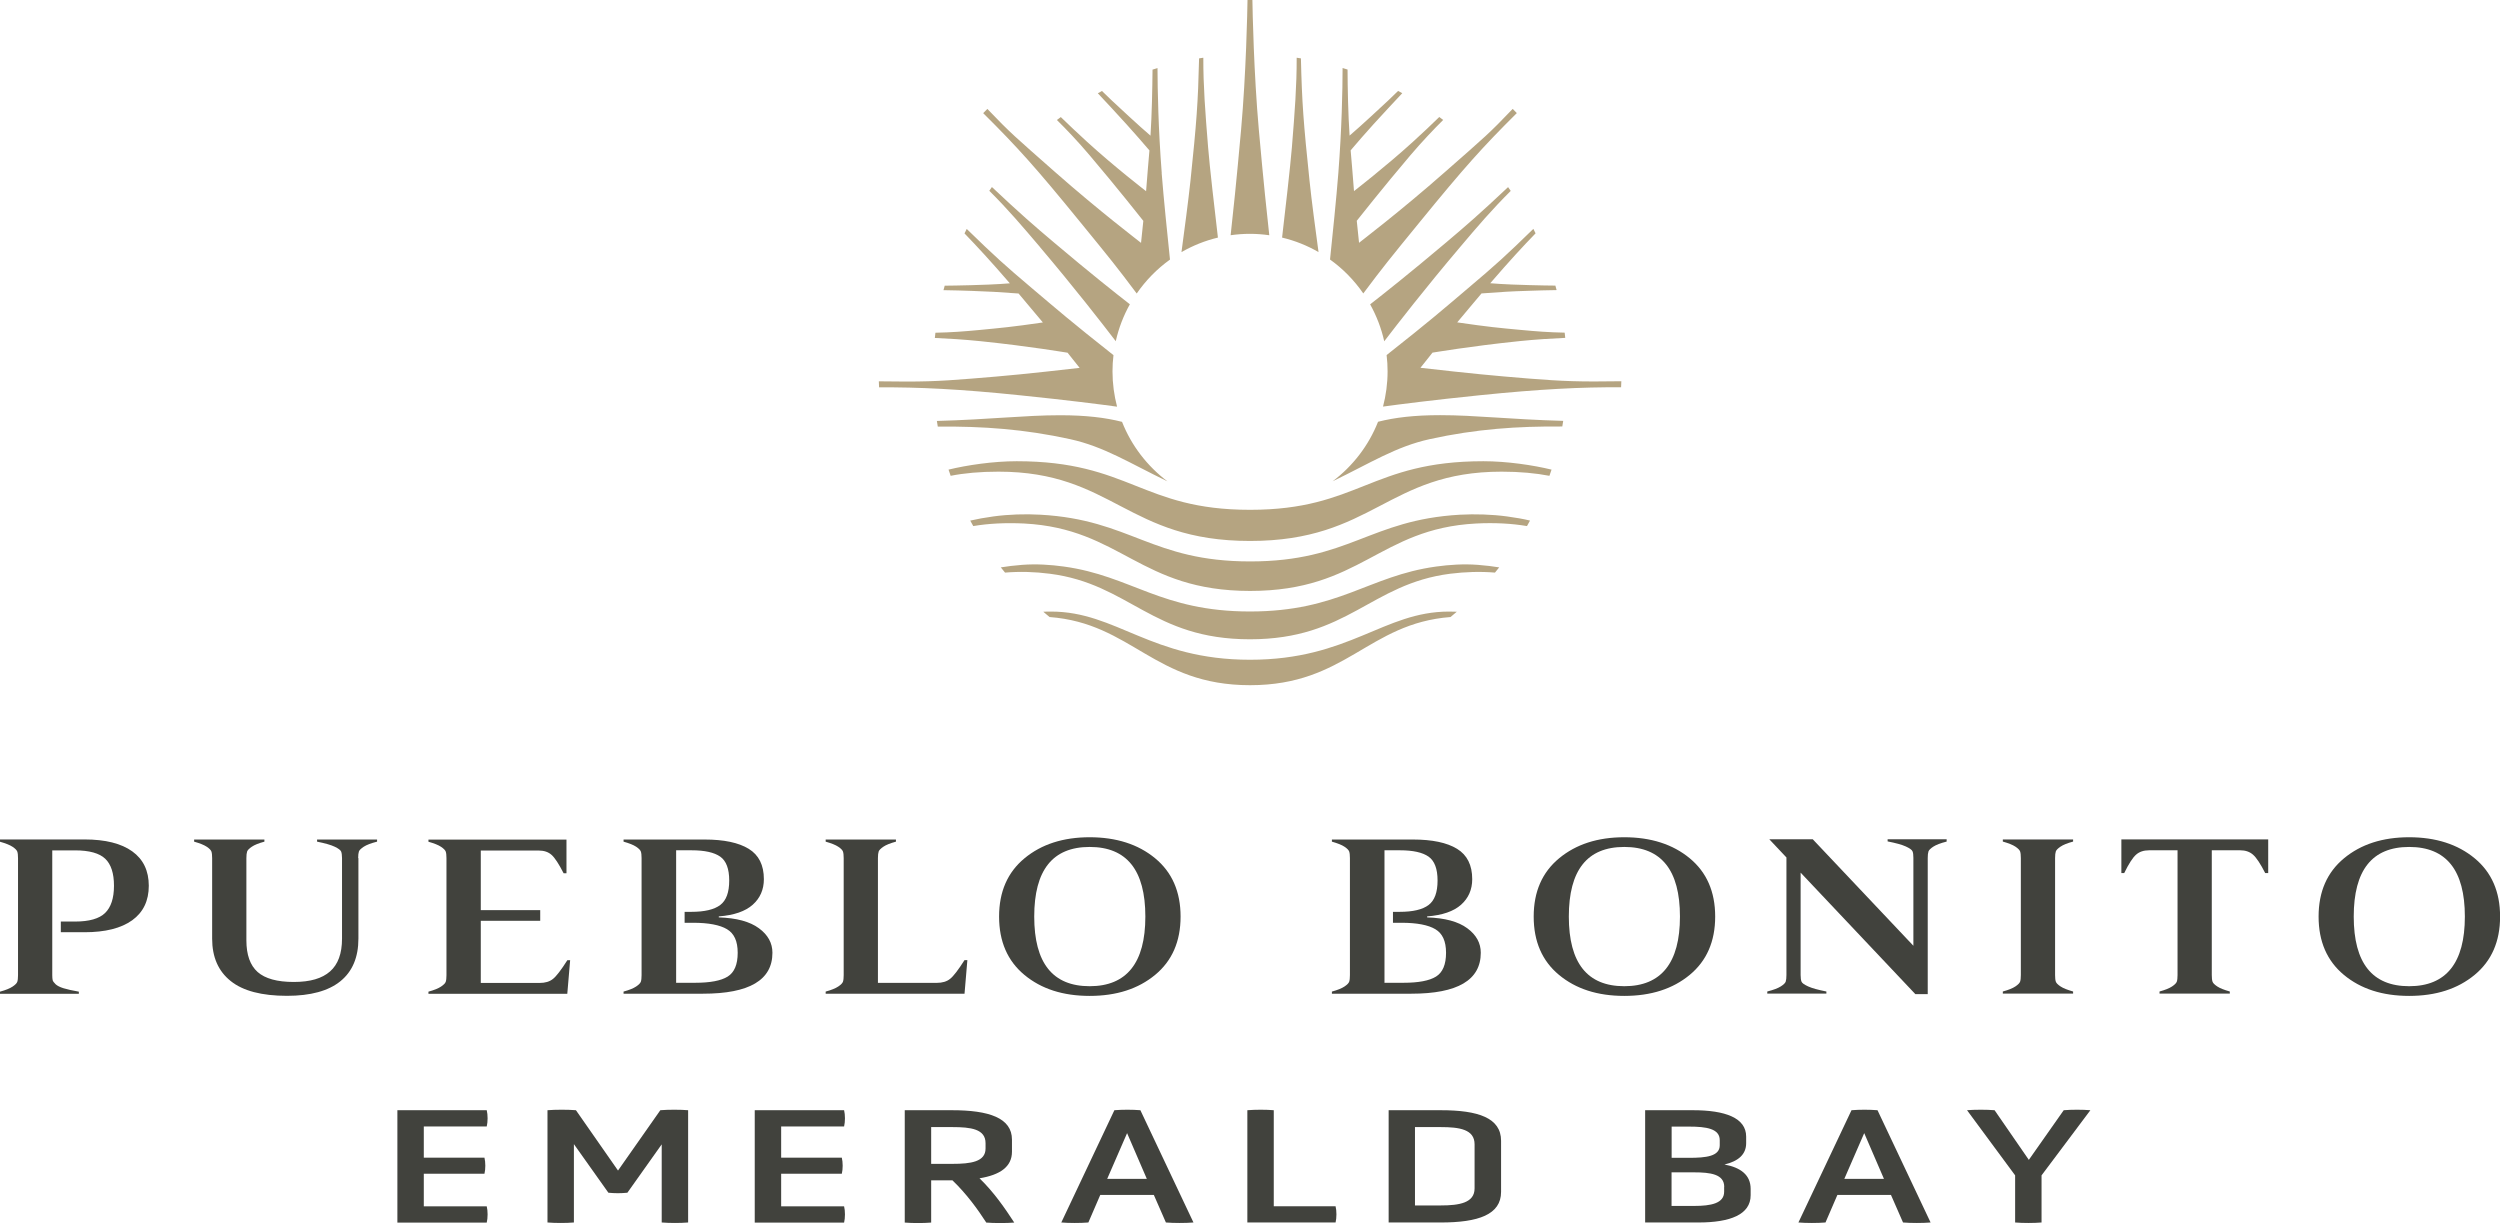 <?xml version="1.0" encoding="UTF-8"?>
<svg id="Capa_1" data-name="Capa 1" xmlns="http://www.w3.org/2000/svg" width="306.63" height="150" viewBox="0 0 306.63 150">
  <g>
    <g>
      <path d="M0,102.96h10.37c2.55,0,4.5.49,5.85,1.46,1.35.97,2.03,2.38,2.03,4.22s-.68,3.25-2.03,4.23c-1.36.98-3.31,1.47-5.85,1.47h-2.91v-1.31h1.75c1.73,0,2.96-.35,3.68-1.05.72-.7,1.09-1.81,1.09-3.34s-.36-2.63-1.07-3.31c-.71-.68-1.95-1.03-3.7-1.03h-2.8v15.3c0,.28.02.49.05.62s.15.29.35.49c.2.19.53.36.98.5.46.14,1.08.28,1.88.42v.26H0v-.26c.7-.19,1.21-.4,1.54-.62.33-.22.52-.42.58-.59.06-.17.09-.45.09-.81v-14.35c0-.37-.03-.64-.09-.81-.06-.17-.25-.37-.58-.59-.33-.22-.84-.42-1.54-.62v-.26Z" style="fill: #41423d; stroke-width: 0px;"/>
      <path d="M43.96,105.24v9.88c0,2.3-.74,4.04-2.21,5.23-1.47,1.19-3.66,1.79-6.55,1.79-3.08,0-5.39-.6-6.9-1.81-1.52-1.21-2.28-2.94-2.28-5.2v-9.88c0-.37-.03-.64-.09-.81-.06-.17-.25-.37-.58-.59-.33-.22-.84-.42-1.54-.62v-.26h8.62v.26c-.7.19-1.22.4-1.54.62-.33.22-.52.42-.58.59-.06.18-.09.45-.09.81v10.09c0,1.77.46,3.06,1.38,3.88.92.81,2.4,1.22,4.43,1.22s3.47-.43,4.45-1.29c.98-.86,1.47-2.2,1.47-4.02v-9.88c0-.37-.04-.64-.11-.81-.07-.17-.33-.37-.79-.59-.46-.22-1.17-.42-2.16-.62v-.26h7.36v.26c-.75.19-1.29.4-1.63.62-.34.22-.54.42-.6.59-.06.18-.09.45-.09.81Z" style="fill: #41423d; stroke-width: 0px;"/>
      <path d="M69.93,117.76l-.35,4.13h-17.03v-.26c.7-.19,1.21-.4,1.54-.62.33-.22.52-.42.58-.59.06-.17.09-.45.09-.81v-14.35c0-.37-.03-.64-.09-.81-.06-.17-.25-.37-.58-.59-.33-.22-.84-.42-1.54-.62v-.26h16.93v4.13h-.35c-.58-1.14-1.07-1.89-1.47-2.25-.4-.36-.92-.54-1.58-.54h-7.11v7.31h7.29v1.31h-7.29v7.62h7.22c.68,0,1.22-.16,1.63-.49.41-.32,1-1.09,1.77-2.3h.35Z" style="fill: #41423d; stroke-width: 0px;"/>
      <path d="M88.16,112.39v.13c2.17.07,3.81.51,4.92,1.33,1.11.81,1.66,1.82,1.66,3.01,0,3.35-2.84,5.02-8.52,5.02h-9.74v-.26c.7-.19,1.21-.4,1.54-.62.33-.22.52-.42.58-.59.06-.17.09-.45.09-.81v-14.35c0-.37-.03-.64-.09-.81-.06-.17-.25-.37-.58-.59-.33-.22-.84-.42-1.54-.62v-.26h9.95c2.36,0,4.16.38,5.4,1.14,1.24.76,1.86,2,1.86,3.72,0,1.28-.46,2.33-1.37,3.14-.91.81-2.3,1.29-4.17,1.43ZM82.9,120.54h2.35c1.85,0,3.18-.25,4-.76.82-.51,1.23-1.48,1.23-2.92s-.44-2.37-1.31-2.89-2.26-.79-4.15-.79h-1.05v-1.34h.81c1.64,0,2.82-.28,3.56-.84.74-.56,1.1-1.56,1.1-3s-.37-2.41-1.1-2.93c-.74-.52-1.91-.78-3.52-.78h-1.89v16.24Z" style="fill: #41423d; stroke-width: 0px;"/>
      <path d="M118.3,121.88h-17.03v-.26c.7-.19,1.21-.4,1.54-.62.33-.22.52-.42.58-.59.06-.17.09-.45.09-.81v-14.35c0-.37-.03-.64-.09-.81-.06-.17-.25-.37-.58-.59-.33-.22-.84-.42-1.54-.62v-.26h8.62v.26c-.7.19-1.22.4-1.54.62-.33.22-.52.42-.58.59-.06.18-.09.45-.09.81v15.3h7.22c.68,0,1.22-.16,1.63-.49.41-.32,1-1.09,1.77-2.3h.35l-.35,4.13Z" style="fill: #41423d; stroke-width: 0px;"/>
      <path d="M125.64,119.57c-2.07-1.72-3.1-4.1-3.1-7.15s1.04-5.43,3.12-7.15c2.08-1.72,4.74-2.58,7.99-2.58s5.95.86,8.03,2.58c2.08,1.72,3.12,4.1,3.12,7.15s-1.04,5.43-3.12,7.15c-2.08,1.72-4.75,2.58-8.03,2.58s-5.94-.86-8.01-2.58ZM126.85,112.42c0,5.7,2.27,8.54,6.8,8.54s6.83-2.85,6.83-8.54-2.28-8.54-6.83-8.54-6.8,2.85-6.8,8.54Z" style="fill: #41423d; stroke-width: 0px;"/>
      <path d="M175.04,112.39v.13c2.17.07,3.81.51,4.92,1.33,1.11.81,1.66,1.82,1.66,3.01,0,3.35-2.84,5.02-8.52,5.02h-9.74v-.26c.7-.19,1.21-.4,1.54-.62.33-.22.52-.42.58-.59.06-.17.09-.45.09-.81v-14.35c0-.37-.03-.64-.09-.81-.06-.17-.25-.37-.58-.59-.33-.22-.84-.42-1.54-.62v-.26h9.95c2.36,0,4.16.38,5.4,1.14,1.24.76,1.86,2,1.86,3.72,0,1.28-.46,2.33-1.37,3.14-.91.81-2.3,1.29-4.17,1.43ZM169.78,120.54h2.35c1.85,0,3.18-.25,4-.76.82-.51,1.23-1.48,1.23-2.92s-.44-2.37-1.31-2.89-2.26-.79-4.15-.79h-1.05v-1.34h.81c1.64,0,2.82-.28,3.56-.84.74-.56,1.1-1.56,1.1-3s-.37-2.41-1.1-2.93c-.74-.52-1.91-.78-3.52-.78h-1.89v16.24Z" style="fill: #41423d; stroke-width: 0px;"/>
      <path d="M191.21,119.57c-2.07-1.72-3.1-4.1-3.1-7.15s1.04-5.43,3.12-7.15c2.08-1.72,4.74-2.58,7.99-2.58s5.95.86,8.03,2.58c2.08,1.72,3.12,4.1,3.12,7.15s-1.04,5.43-3.12,7.15c-2.08,1.72-4.75,2.58-8.03,2.58s-5.94-.86-8.01-2.58ZM192.42,112.42c0,5.7,2.27,8.54,6.8,8.54s6.83-2.85,6.83-8.54-2.28-8.54-6.83-8.54-6.8,2.85-6.8,8.54Z" style="fill: #41423d; stroke-width: 0px;"/>
      <path d="M238.76,102.96v.26c-.75.19-1.29.4-1.63.62-.34.22-.54.42-.6.59-.06.18-.09.45-.09.81v16.69h-1.52l-14.07-14.9v12.56c0,.37.04.64.11.81.07.18.34.37.82.59.48.22,1.22.42,2.23.62v.26h-7.25v-.26c.75-.19,1.3-.4,1.65-.62.35-.22.55-.42.61-.59.06-.18.09-.45.09-.82v-14.41l-2.1-2.23h5.33l12.34,13.06v-10.78c0-.37-.03-.64-.11-.81-.07-.17-.34-.37-.82-.59-.48-.22-1.22-.42-2.23-.62v-.26h7.25Z" style="fill: #41423d; stroke-width: 0px;"/>
      <path d="M252.06,105.24v14.35c0,.37.03.64.09.81.06.18.25.37.58.59.33.22.84.42,1.54.62v.26h-8.62v-.26c.7-.19,1.21-.4,1.54-.62.33-.22.52-.42.58-.59.06-.17.09-.45.09-.81v-14.35c0-.37-.03-.64-.09-.81-.06-.17-.25-.37-.58-.59-.33-.22-.84-.42-1.54-.62v-.26h8.62v.26c-.7.19-1.22.4-1.54.62-.33.22-.52.42-.58.59-.06.18-.09.45-.09.81Z" style="fill: #41423d; stroke-width: 0px;"/>
      <path d="M278.18,107.08h-.35c-.58-1.14-1.08-1.89-1.49-2.25-.41-.36-.93-.54-1.56-.54h-3.5v15.3c0,.37.03.64.09.81.06.18.25.37.58.59.33.22.84.42,1.54.62v.26h-8.62v-.26c.7-.19,1.21-.4,1.54-.62.33-.22.52-.42.58-.59.06-.17.09-.45.09-.81v-15.3h-3.5c-.65,0-1.19.18-1.59.54-.41.36-.89,1.11-1.45,2.25h-.35v-4.13h18.01v4.13Z" style="fill: #41423d; stroke-width: 0px;"/>
      <path d="M287.48,119.57c-2.07-1.72-3.1-4.1-3.1-7.15s1.04-5.43,3.12-7.15c2.08-1.72,4.74-2.58,7.99-2.58s5.95.86,8.03,2.58c2.08,1.72,3.12,4.1,3.12,7.15s-1.04,5.43-3.12,7.15c-2.08,1.72-4.75,2.58-8.03,2.58s-5.94-.86-8.01-2.58ZM288.69,112.42c0,5.7,2.27,8.54,6.8,8.54s6.83-2.85,6.83-8.54-2.28-8.54-6.83-8.54-6.8,2.85-6.8,8.54Z" style="fill: #41423d; stroke-width: 0px;"/>
    </g>
    <path d="M130,50.93c3.19,0,5.57.29,7.62.81,1.15,2.92,3.1,5.44,5.57,7.3-4.68-2.26-7.75-4.25-11.91-5.17-5.7-1.25-10.74-1.59-16.26-1.55-.04-.23-.08-.46-.11-.69,6.55-.18,10.77-.7,15.09-.7ZM185.29,23.41c-.11-.15-.21-.31-.32-.46-3.43,3.23-5.18,4.75-7.6,6.79-4.43,3.74-7.7,6.33-9.32,7.59.78,1.4,1.37,2.92,1.73,4.53,1.66-2.17,5.07-6.56,9.3-11.55,2.17-2.57,3.88-4.57,6.21-6.89ZM159.04,7.08c.01,3.48-.23,6.56-.59,11.03-.19,2.31-.83,7.88-1.2,11.03,1.59.38,3.09.98,4.47,1.78-.34-2.52-.87-6.45-1.1-8.72-.75-7.19-.93-9.54-1.06-15.04-.17-.03-.34-.05-.52-.08ZM191.62,52.31c.04-.23.08-.46.11-.69-6.55-.18-10.77-.7-15.09-.7-3.19,0-5.57.29-7.62.81-1.15,2.92-3.1,5.44-5.57,7.3,4.68-2.26,7.75-4.25,11.91-5.17,5.7-1.25,10.74-1.59,16.26-1.55ZM198.85,46.76c-5.19.08-7.15,0-11.34-.33-4.4-.36-6.99-.6-13.29-1.32.29-.34,1.34-1.7,1.48-1.86.28-.03,4.48-.77,10.65-1.41,2.05-.21,4.03-.33,5.63-.4-.02-.21-.05-.43-.07-.64-1.97-.04-3.43-.15-5.44-.34-2.58-.24-3.91-.36-7.74-.92.32-.36,2.78-3.34,2.98-3.55,2.79-.2,3.44-.25,5.71-.32,1.08-.04,2.23-.07,3.5-.09-.05-.18-.1-.36-.15-.55-.82,0-1.84-.03-3.17-.06-3.48-.09-4.58-.22-4.82-.23,2.41-2.79,3.97-4.48,5.56-6.12-.09-.18-.18-.37-.27-.55-3.41,3.33-4.64,4.43-8.01,7.28-3.16,2.68-4.64,3.98-9.99,8.2.08.66.12,1.32.12,2,0,1.49-.2,2.94-.56,4.32,1.96-.27,5.98-.79,11.84-1.39,7.43-.76,12.53-1.01,17.36-.98.01-.25.02-.5.03-.75ZM185.54,13.35c-2.88,3.02-3.35,3.39-8.28,7.72-5.5,4.85-10.45,8.6-10.57,8.71l-.28-2.7s3.25-4.12,6.59-8.05c1.46-1.71,2.87-3.19,4.01-4.32-.16-.12-.32-.24-.48-.36-.92.9-2.04,1.96-3.25,3.06-3.35,3.05-7.21,6.02-7.21,6.03-.04-.75-.41-4.96-.41-5,.03-.04,1.98-2.36,4.64-5.2.61-.66,1.18-1.27,1.69-1.81-.17-.09-.34-.18-.51-.28-.37.37-.78.77-1.21,1.17-3.25,3.04-4.57,4.17-4.74,4.31-.18-2.58-.24-5.86-.25-8.1-.2-.07-.4-.13-.61-.19,0,2.71-.1,7.45-.52,12.88-.23,2.98-.73,7.83-1.02,10.61,1.59,1.14,2.97,2.55,4.08,4.16,2.47-3.3,3.15-4.13,6.97-8.81,5.42-6.64,7.64-9.12,11.86-13.31-.17-.18-.34-.35-.51-.52ZM127.55,30.3c4.23,4.99,7.64,9.38,9.3,11.55.36-1.61.95-3.13,1.73-4.53-1.62-1.26-4.89-3.84-9.32-7.59-2.42-2.04-4.17-3.56-7.6-6.79-.11.15-.22.3-.32.46,2.33,2.32,4.03,4.33,6.21,6.89ZM148.18,18.11c-.36-4.47-.6-7.55-.59-11.03-.17.03-.34.05-.52.08-.13,5.5-.31,7.85-1.06,15.04-.24,2.27-.76,6.2-1.1,8.72,1.38-.79,2.88-1.4,4.47-1.78-.37-3.16-1.02-8.73-1.2-11.03ZM107.81,47.51c4.84-.03,9.94.21,17.36.98,5.86.6,9.89,1.12,11.84,1.39-.36-1.38-.56-2.83-.56-4.32,0-.68.04-1.34.12-2-5.34-4.22-6.82-5.52-9.99-8.2-3.37-2.85-4.6-3.96-8.01-7.28-.09.18-.18.36-.27.55,1.59,1.65,3.15,3.33,5.56,6.12-.24.01-1.34.14-4.82.23-1.33.04-2.35.05-3.17.06-.05.18-.1.36-.15.55,1.26.02,2.41.05,3.5.09,2.27.08,2.92.12,5.71.32.2.22,2.66,3.19,2.98,3.55-3.84.56-5.17.67-7.74.92-2.01.19-3.47.3-5.44.34-.03.21-.05.42-.07.64,1.6.07,3.58.19,5.63.4,6.17.64,10.37,1.38,10.65,1.41.14.16,1.19,1.52,1.48,1.86-6.3.72-8.89.97-13.29,1.32-4.19.34-6.15.41-11.34.33,0,.25.02.5.03.75ZM142.49,21.23c-.42-5.43-.51-10.17-.52-12.88-.2.06-.41.13-.61.19-.02,2.24-.08,5.52-.25,8.1-.17-.14-1.49-1.27-4.74-4.31-.44-.41-.84-.8-1.21-1.17-.17.09-.34.18-.51.28.51.55,1.08,1.16,1.69,1.81,2.65,2.84,4.6,5.16,4.64,5.2,0,.03-.37,4.25-.41,5,0,0-3.87-2.98-7.21-6.03-1.22-1.11-2.33-2.17-3.25-3.06-.16.12-.32.24-.48.36,1.15,1.13,2.56,2.61,4.01,4.32,3.34,3.93,6.56,8.01,6.59,8.05l-.28,2.7c-.12-.11-5.07-3.86-10.57-8.71-4.92-4.34-5.4-4.71-8.28-7.72-.17.17-.34.35-.51.52,4.22,4.19,6.45,6.67,11.86,13.31,3.82,4.68,4.5,5.51,6.97,8.81,1.11-1.61,2.49-3.02,4.08-4.16-.29-2.78-.79-7.63-1.02-10.61ZM155.68,28.85c-.27-2.42-.72-6.64-1.28-12.92-.62-6.94-.77-14.58-.79-15.93-.1,0-.2,0-.3,0s-.2,0-.3,0c-.02,1.35-.17,8.99-.79,15.93-.56,6.28-1.01,10.51-1.28,12.92.77-.11,1.56-.17,2.36-.17s1.59.06,2.36.17ZM116.34,57.6c.08.26.17.51.26.76,1.65-.33,3.61-.51,5.86-.51,14.05,0,15.74,8.5,30.86,8.5,15.12,0,16.82-8.5,30.86-8.5,2.25,0,4.21.19,5.86.51.09-.25.18-.51.26-.76-2.25-.55-5.48-1.03-8.36-1.03-13.86,0-15.31,5.96-28.62,5.96-13.31,0-14.76-5.96-28.62-5.96-2.88,0-6.11.48-8.36,1.03ZM119,63.85c.12.23.24.45.37.67,0,0,.02,0,.03,0,1.83-.31,3.91-.42,6.22-.31,11.92.63,14.14,8.27,27.71,8.27,13.57,0,15.79-7.64,27.71-8.27,2.3-.12,4.38,0,6.22.31,0,0,.02,0,.03,0,.12-.22.25-.45.37-.67-.75-.19-1.79-.37-2.83-.51-1.85-.25-3.88-.31-5.77-.21-11.08.63-13.6,5.73-25.72,5.73-12.12,0-14.63-5.11-25.72-5.73-1.89-.11-3.92-.04-5.77.21-1.04.14-2.07.33-2.83.51ZM122.75,69.59c.17.22.34.43.52.64,1.82-.15,3.64-.1,5.49.14,9.79,1.25,12.54,8.04,24.55,8.04,12.01,0,14.76-6.78,24.55-8.04,1.85-.23,3.68-.29,5.5-.14.18-.21.35-.43.52-.64-.68-.12-1.72-.24-2.62-.31-1.73-.13-3.48-.02-5.13.21-8.3,1.15-11.89,5.51-22.82,5.51-10.92,0-14.51-4.36-22.81-5.51-1.65-.23-3.39-.34-5.13-.21-.9.07-1.94.19-2.62.31ZM153.32,80.92c-12.18,0-16.37-5.91-24.4-5.91-.29,0-.63,0-.96.02.25.22.51.43.77.65,10.13.77,12.8,8.36,24.59,8.36,11.79,0,14.46-7.58,24.59-8.36.26-.21.52-.43.77-.65-.34-.01-.67-.02-.96-.02-8.02,0-12.21,5.91-24.4,5.91Z" style="fill: #b5a481; stroke-width: 0px;"/>
  </g>
  <g>
    <path d="M48.74,149.94v-13.77h10.96c.14.57.14,1.41,0,1.99h-7.72v3.83h7.44c.14.57.14,1.41,0,1.97h-7.44v4h7.72c.14.55.14,1.43,0,1.99h-10.96Z" style="fill: #41423d; stroke-width: 0px;"/>
    <path d="M81.15,140.37l-4.2,5.92c-.82.08-1.51.08-2.33,0l-4.23-5.96v9.61c-.93.08-2.28.08-3.24,0v-13.77c.96-.08,2.55-.08,3.49,0l5.16,7.4,5.19-7.4c.96-.08,2.47-.08,3.41,0v13.77c-.93.08-2.28.08-3.24,0v-9.57Z" style="fill: #41423d; stroke-width: 0px;"/>
    <path d="M92.57,149.94v-13.77h10.96c.14.57.14,1.41,0,1.99h-7.72v3.83h7.44c.14.57.14,1.41,0,1.97h-7.44v4h7.72c.14.55.14,1.43,0,1.99h-10.96Z" style="fill: #41423d; stroke-width: 0px;"/>
    <path d="M110.97,136.17h5.79c4.53,0,7.36.94,7.36,3.61v1.48c0,1.86-1.48,2.85-3.98,3.26,1.76,1.7,3.13,3.69,4.26,5.43-.96.08-2.47.08-3.43,0-1.07-1.66-2.44-3.54-4.15-5.18h-2.61v5.18c-.99.08-2.25.08-3.24,0v-13.77ZM120.88,140.21c0-1.74-1.81-1.97-4.06-1.97h-2.61v4.51h2.61c2.25,0,4.06-.25,4.06-1.88v-.66Z" style="fill: #41423d; stroke-width: 0px;"/>
    <path d="M141.51,146.56h-6.56l-1.46,3.38c-.96.08-2.39.08-3.32,0l6.51-13.77c.99-.08,2.2-.08,3.19,0l6.51,13.77c-.96.08-2.42.08-3.38,0l-1.48-3.38ZM138.24,138.98l-2.44,5.61h4.86l-2.42-5.61Z" style="fill: #41423d; stroke-width: 0px;"/>
    <path d="M152.99,149.94v-13.77c.99-.08,2.31-.08,3.24,0v11.78h7.58c.14.55.14,1.43,0,1.99h-10.82Z" style="fill: #41423d; stroke-width: 0px;"/>
    <path d="M170.32,149.94v-13.77h6.4c4.59,0,7.39.94,7.39,3.75v6.27c0,2.79-2.8,3.75-7.39,3.75h-6.4ZM180.86,140.35c0-1.84-1.87-2.11-4.15-2.11h-3.16v9.61h3.16c2.28,0,4.15-.31,4.15-2.09v-5.41Z" style="fill: #41423d; stroke-width: 0px;"/>
    <path d="M214.72,146.6c0,2.38-2.53,3.34-6.4,3.34h-6.54v-13.77h5.85c3.98,0,6.54.94,6.54,3.24v.8c0,1.39-.96,2.21-2.66,2.62,2,.37,3.21,1.29,3.21,2.99v.78ZM210.93,139.84c0-1.41-1.65-1.66-3.76-1.66h-2.14v3.83h2.11c2.11,0,3.79-.18,3.79-1.54v-.64ZM211.48,145.57c0-1.56-1.7-1.78-3.71-1.78h-2.75v4.12h2.77c2.06,0,3.68-.31,3.68-1.74v-.59Z" style="fill: #41423d; stroke-width: 0px;"/>
    <path d="M231.92,146.56h-6.56l-1.46,3.38c-.96.08-2.39.08-3.32,0l6.51-13.77c.99-.08,2.2-.08,3.19,0l6.51,13.77c-.96.08-2.42.08-3.38,0l-1.48-3.38ZM228.65,138.98l-2.44,5.61h4.86l-2.42-5.61Z" style="fill: #41423d; stroke-width: 0px;"/>
    <path d="M247.16,144.16l-5.9-7.99c.93-.08,2.44-.08,3.38,0l4.2,6.09,4.28-6.09c.93-.08,2.33-.08,3.27,0l-5.99,7.99v5.78c-.93.08-2.28.08-3.24,0v-5.78Z" style="fill: #41423d; stroke-width: 0px;"/>
  </g>
</svg>